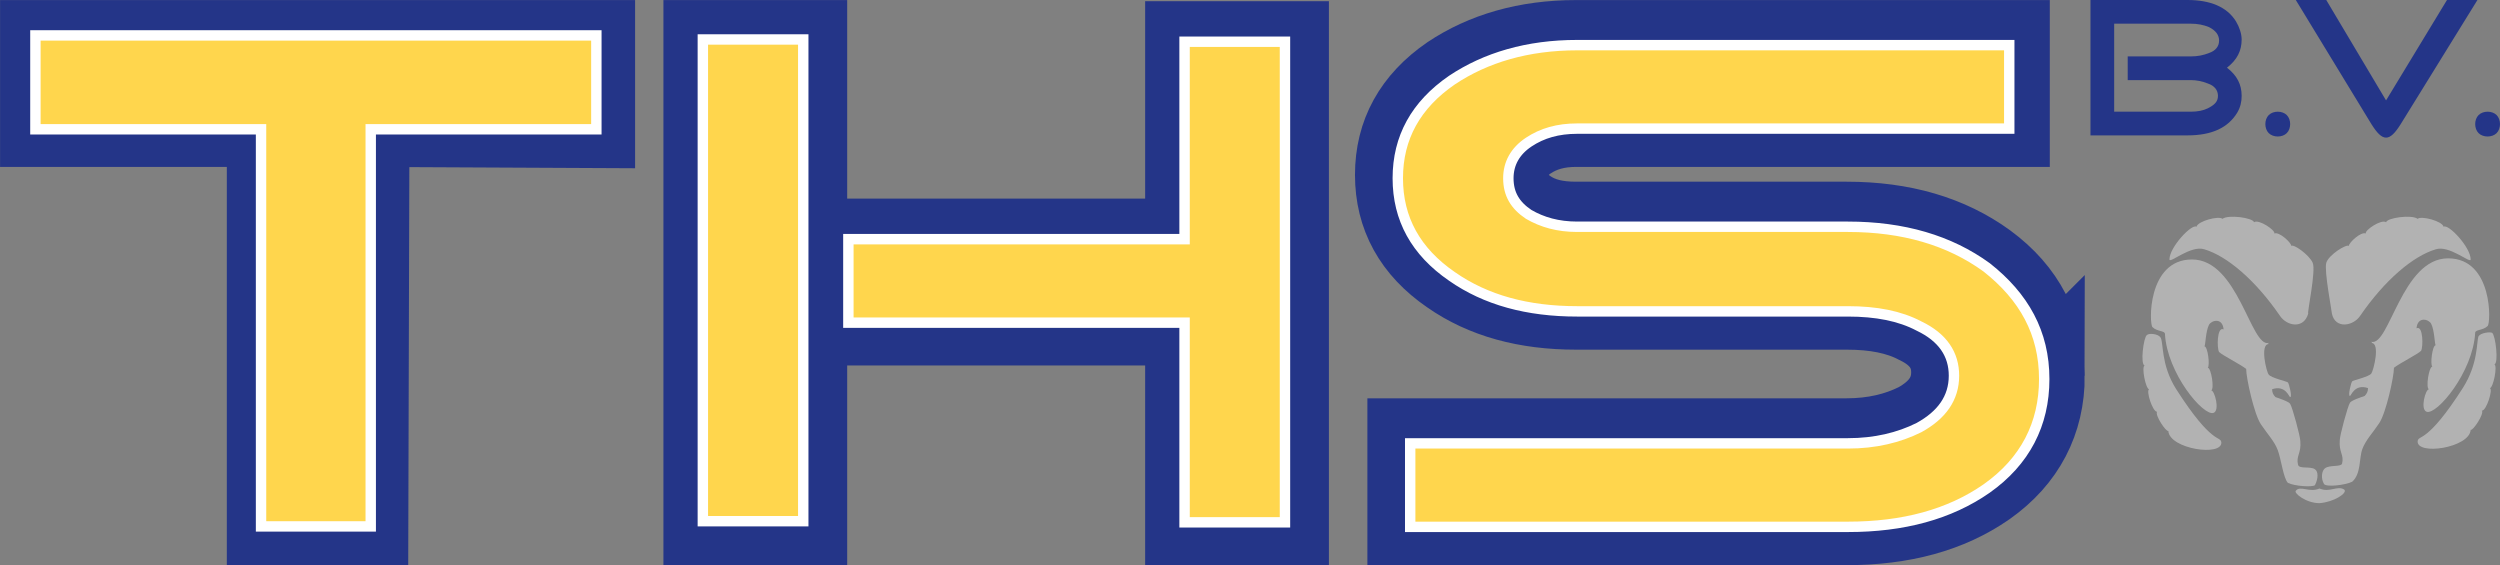 <svg height="50.1" width="221.6" xmlns="http://www.w3.org/2000/svg">
    <rect width="100%" height="100%" fill="#808080" stroke="none"/>
    <path d="M52.6 11.2l-20-.1-.1 35.3h-8.7V11.1H3.7V3.7h48.9z" fill="#243588" stroke="#243588" stroke-miterlimit="6" stroke-width="7.389"/>
    <path d="M52.4 11h-20v35.2h-8.8V11h-20V3.6h48.8z" fill="#fff" stroke="#fff" stroke-miterlimit="6" stroke-width="1.844"/>
    <path d="M71.4 46.4h-8.9V3.7h8.9zm42.7 0h-8.9V28.7H75.4v-7.4h29.8V3.8h8.9zM181.1 33.3c0 4-1.7 7.3-5.1 9.7-3.3 2.3-7.4 3.4-12.3 3.4h-38.8V39h38.8c2.4 0 4.5-.5 6.3-1.4 2-1.1 3.1-2.6 3.1-4.6 0-1.9-1-3.4-3.1-4.4-1.7-.9-3.8-1.3-6.3-1.3h-24c-4.4 0-8.1-1-11.1-3.1-3.2-2.2-4.8-5.1-4.8-8.7s1.6-6.5 4.8-8.7c3-2 6.7-3.1 11.1-3.1H178v7.4h-38.3c-1.7 0-3.1.4-4.3 1.2s-1.8 1.9-1.8 3.2c0 1.4.6 2.4 1.8 3.2s2.6 1.1 4.3 1.1h24c4.9 0 9 1.2 12.3 3.6 3.4 2.5 5.1 5.8 5.1 9.9z" fill="none" stroke="#243588" stroke-miterlimit="6" stroke-width="7.389"/>
    <path d="M198.7 8.5c0 .5-.1 1-.4 1.5-.8 1.3-2.2 2-4.4 2h-8.6V0h8.6c2 0 3.5.6 4.3 1.9.3.5.5 1.1.5 1.6 0 1-.4 1.8-1.3 2.5.9.7 1.3 1.5 1.3 2.5zm-2-4.9c0-.5-.3-.9-.9-1.2-.5-.2-1-.3-1.6-.3h-6.8v7.8h6.8c.6 0 1.1-.1 1.5-.3.6-.3.9-.6.9-1.1s-.3-.9-.9-1.1c-.5-.2-1-.3-1.5-.3h-5.6V5h5.6c.6 0 1.1-.1 1.6-.3.6-.2.9-.6.9-1.1zM203 11c0 .3-.1.6-.3.8s-.5.3-.8.3-.6-.1-.8-.3-.3-.5-.3-.8.1-.6.3-.8.5-.3.8-.3.6.1.8.3.3.5.3.8zM219.6 0l-6.8 11c-.5.8-.9 1.2-1.3 1.2s-.8-.4-1.3-1.2l-6.7-11h2.7l5.3 8.9 5.4-8.9zM221.6 11c0 .3-.1.6-.3.8s-.5.3-.8.3-.6-.1-.8-.3-.3-.5-.3-.8.1-.6.3-.8.5-.3.8-.3.6.1.8.3.3.5.3.8z" fill="#243588"/>
    <path d="M52.4 11h-20v35.2h-8.8V11h-20V3.6h48.8z" fill="#ffd64d"/>
    <path d="M71.2 46.2h-8.9V3.5h8.9zm42.8.1h-8.9V28.6H75.3v-7.4h29.8V3.7h8.9z" fill="#fff"/>
    <path d="M71.2 46.2h-8.9V3.5h8.9zm42.7.1H105V28.6H75.2v-7.4H105V3.7h8.9z" fill="#ffd64d" stroke="#fff" stroke-miterlimit="6" stroke-width=".923"/>
    <path d="M181.2 33.6c0 4-1.7 7.3-5.1 9.7-3.3 2.3-7.4 3.4-12.3 3.4H125v-7.4h38.8c2.4 0 4.5-.5 6.3-1.4 2-1.1 3.1-2.6 3.1-4.6 0-1.9-1-3.4-3.1-4.4-1.7-.9-3.8-1.3-6.3-1.3h-24c-4.4 0-8.1-1-11.1-3.1-3.2-2.2-4.8-5.1-4.8-8.7s1.6-6.5 4.8-8.7c3-2 6.7-3.1 11.1-3.1h38.3v7.4h-38.3c-1.7 0-3.1.4-4.3 1.2s-1.8 1.9-1.8 3.2c0 1.4.6 2.4 1.8 3.2 1.2.7 2.6 1.1 4.3 1.1h24c4.9 0 9 1.2 12.3 3.6 3.3 2.6 5.1 5.8 5.1 9.9" fill="#ffd64d" stroke="#fff" stroke-width=".922"/>
    <g clip-rule="evenodd" fill="#b2b2b2" fill-rule="evenodd">
        <path d="M206.2 23.3c.2-.7 1.8-1.7 2-1.5 0-.3 1.1-1.3 1.5-1.1-.1-.3 1.4-1.3 1.8-1 .1-.4 2.3-.7 2.8-.3.3-.3 2.2.2 2.3.7.4-.3 2.4 1.8 2.4 2.9 0 .4-1.9-1.3-3.1-.9-2 .6-4.5 2.7-6.7 5.9-.6.9-2.2 1.2-2.5-.2 0-.2-.7-3.8-.5-4.5z"/>
        <path d="M206 42.9c-.3-.5-.2-1.2.1-1.4.4-.3 1.4-.1 1.5-.4.2-.8-.3-1-.2-2.1 0-.4.7-3 .9-3.3.1-.2 1-.5 1.3-.6.2-.2.3-.4.3-.7-1.2-.4-1.5.7-1.6.7-.2 0 .1-1.2.2-1.3s1.5-.4 1.7-.7.8-2.7 0-2.7c.1 0 0-.2 0-.1 1.6.4 2.7-7.4 6.8-7.4 4 0 3.8 5.8 3.5 6-.4.4-1.1.3-1.1.6-.2 3.5-3.4 7.3-4.3 7-.6-.2-.1-2 .2-2-.3-.1 0-2 .3-2-.2-.2 0-1.9.3-1.9-.1-.1-.1-1.3-.4-1.9-.2-.4-1.2-.7-1.3.4.6-.3.6 1.7.4 2-.3.3-1.9 1.1-2.4 1.5 0 .8-.7 4-1.3 4.9s-1.2 1.5-1.5 2.3-.1 2.2-.9 2.9c-.6.3-2.3.5-2.5.2z"/>
        <path d="M219.7 29.8c.2-.3 1-.4 1.2-.3.3.2.6 2.7.2 2.8.3.1-.1 2.1-.4 2.1.3.1-.3 2-.7 2 .2.3-.8 1.8-1 1.7-.1 1.6-4.8 2.3-4.7 1 .1-.6.8.3 4-4.7 1.4-2.2 1.2-4.1 1.4-4.6zM205 23.3c-.3-.7-1.7-1.7-1.9-1.5 0-.3-1.1-1.3-1.5-1.1.1-.3-1.4-1.3-1.8-1-.1-.4-2.3-.7-2.8-.3-.3-.3-2.2.2-2.3.7-.4-.3-2.4 1.8-2.4 2.9 0 .4 1.9-1.3 3.1-.9 2 .6 4.5 2.7 6.7 5.9.6.9 2.1 1.2 2.5-.2-.1-.1.7-3.8.4-4.5z"/>
        <path d="M205.2 43c.3-.6.3-1.2 0-1.4-.4-.3-1.4 0-1.5-.4-.2-.8.3-1 .2-2.1 0-.4-.7-3-.9-3.3-.1-.2-1-.5-1.3-.6-.2-.2-.3-.4-.3-.7 1.2-.4 1.5.7 1.6.7.2 0-.1-1.2-.2-1.3s-1.5-.4-1.7-.7c-.2-.2-.8-2.7 0-2.7-.1 0 0-.2 0-.1-1.6.4-2.7-7.4-6.8-7.4-4 0-3.8 5.8-3.5 6 .4.4 1.1.3 1.1.6.2 3.5 3.4 7.3 4.3 7 .6-.2.1-2-.2-2 .3-.1 0-2-.3-2 .2-.2 0-1.9-.3-1.9.1-.1.1-1.3.4-1.9.2-.4 1.2-.7 1.3.4-.6-.3-.6 1.7-.4 2 .3.3 1.9 1.1 2.4 1.5 0 .8.7 4 1.3 4.9s1.2 1.5 1.5 2.3.5 2.5.9 2.9c.6.3 2.2.4 2.4.2zM205.6 44.6c-1.2 0-2.3-.9-2.1-1.1.4-.5 1.2.2 2.1-.2.9.4 1.6-.3 2.2.1.3.3-.9 1.1-2.2 1.2z"/>
        <path d="M191.5 29.9c-.2-.3-1-.4-1.2-.2-.3.2-.6 2.6-.2 2.7-.3.1.1 2.1.4 2.1-.3.1.3 2 .7 2-.2.3.8 1.8 1 1.7.1 1.6 4.8 2.3 4.7 1-.1-.6-.8.3-4-4.7-1.4-2.2-1.1-4.2-1.4-4.6z"/>
    </g>
</svg>

